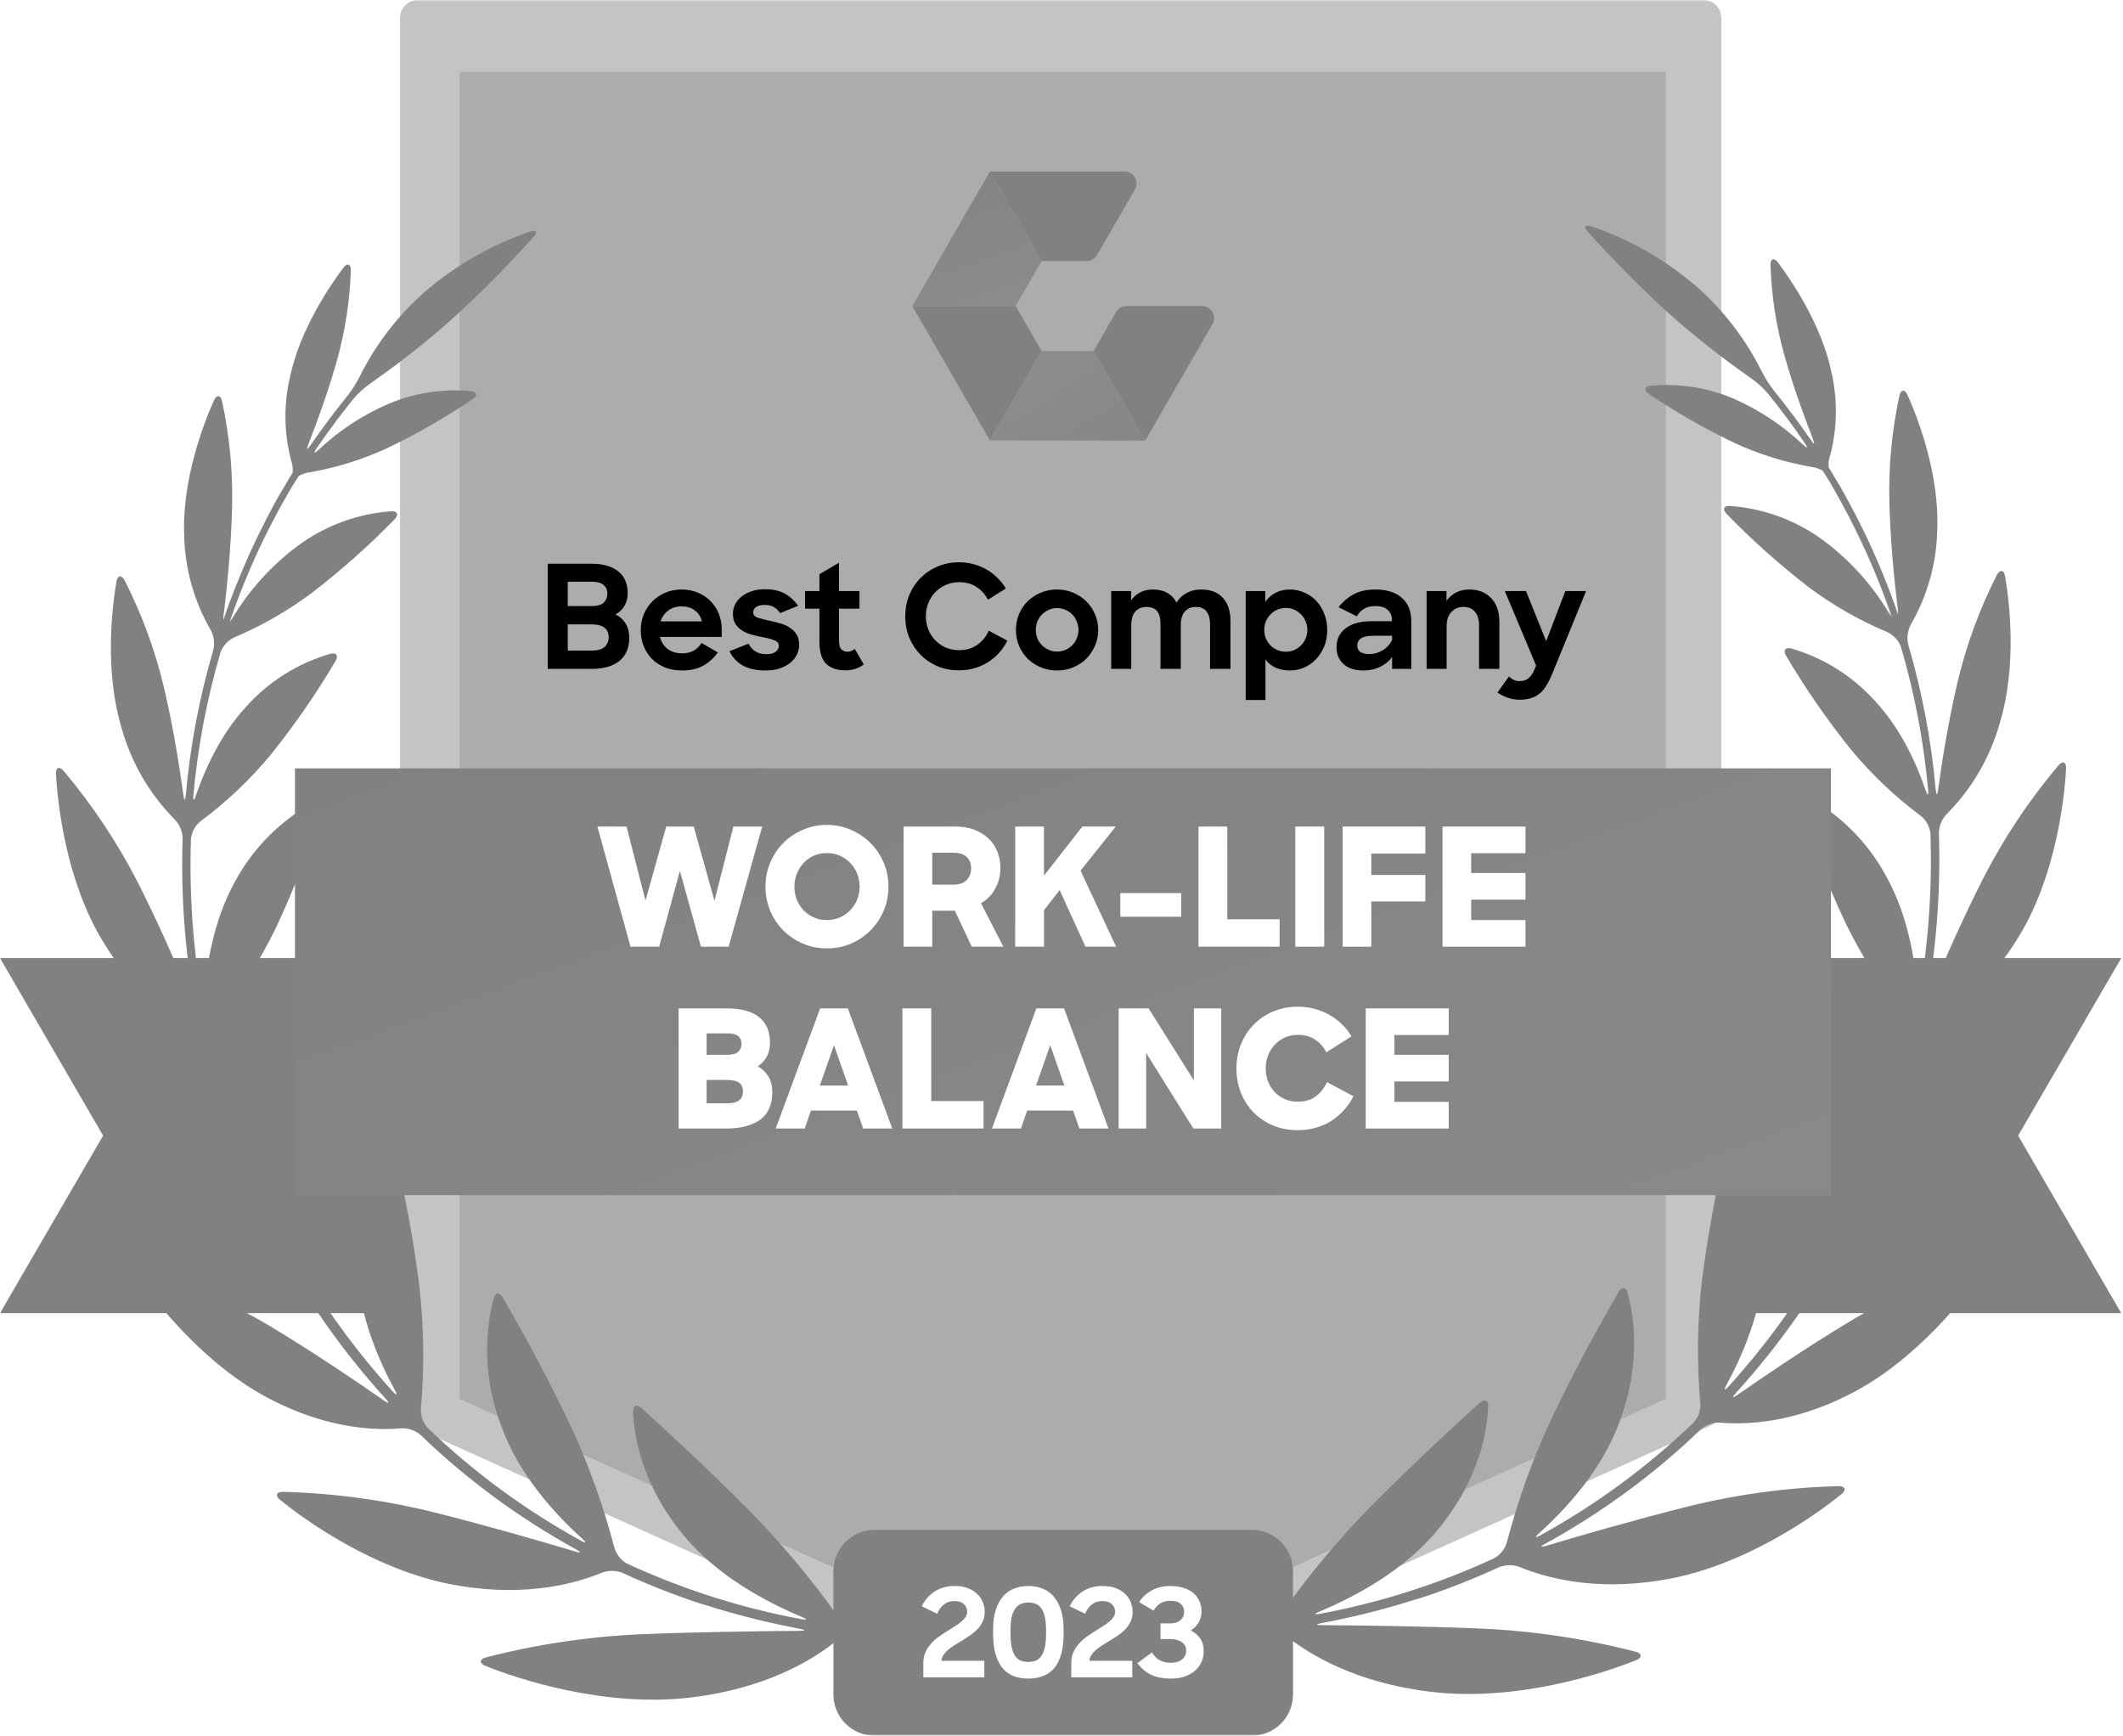 <svg width="619" height="506" viewBox="0 0 619 506" fill="none" xmlns="http://www.w3.org/2000/svg">
<g clip-path="url(#clip0_3634_37)">
<mask id="mask0_3634_37" style="mask-type:luminance" maskUnits="userSpaceOnUse" x="0" y="0" width="619" height="506">
<path d="M0 0H619V506H0V0Z" fill="white"/>
</mask>
<g mask="url(#mask0_3634_37)">
<path d="M496.622 410.946L309.236 495.487L121.865 410.946V5.194H496.622V410.946Z" fill="#C4C4C4"/>
<path fill-rule="evenodd" clip-rule="evenodd" d="M307.105 500.215C307.777 500.513 308.501 500.671 309.236 500.681C309.976 500.673 310.706 500.514 311.382 500.215L498.753 415.612C499.663 415.213 500.44 414.562 500.992 413.735C501.543 412.908 501.845 411.94 501.863 410.946V5.194C501.863 3.817 501.315 2.496 500.341 1.522C499.367 0.548 498.046 0 496.669 2.16945e-05H121.865C120.483 -0.004 119.157 0.541 118.177 1.515C117.197 2.489 116.644 3.812 116.64 5.194V411.008C116.658 412.002 116.96 412.97 117.511 413.797C118.063 414.624 118.84 415.275 119.75 415.674L307.105 500.215ZM309.236 489.795L127.044 407.602V10.389H491.443V407.602L309.236 489.795Z" fill="#C4C4C4"/>
<g filter="url(#filter0_d_3634_37)">
<path d="M134 403.794V17H485.708V403.794L309.846 483.125L134 403.794Z" fill="#ACACAC"/>
</g>
<path d="M244.291 471.225C236.651 460.451 228.175 450.296 218.941 440.852C205.255 427.058 192.238 415.192 186.997 410.464C185.644 409.251 184.524 409.733 184.587 411.537C184.82 417.758 186.655 432.19 199.097 447.307C208.63 459.126 223.171 466.949 233.793 471.381C235.457 472.081 235.348 472.345 233.607 472.019C216.096 468.764 199.059 463.335 182.892 455.86C181.092 454.882 179.75 453.233 179.159 451.272C175.964 439.045 171.685 427.126 166.375 415.658C158.459 398.924 150.03 384.165 146.546 378.178C145.629 376.623 144.4 376.732 143.934 378.489C140.723 391.06 141.589 404.327 146.407 416.374C151.476 430.122 161.834 441.428 169.735 448.535C171.088 449.733 170.916 449.997 169.33 449.126C153.082 440.186 138.081 429.148 124.711 416.296C124.03 415.547 123.504 414.671 123.162 413.719C122.821 412.766 122.671 411.755 122.721 410.744C123.758 398.929 123.617 387.041 122.301 375.254C120.645 361.961 118.236 348.772 115.085 335.752C114.665 333.995 113.53 333.761 112.503 335.301C106.249 345.835 103.352 358.024 104.198 370.246C104.836 383.777 110.419 396.591 115.085 405.192C115.971 406.747 115.707 406.98 114.494 405.643C102.039 391.911 91.349 376.677 82.674 360.293C82.257 359.368 82.028 358.368 82.001 357.354C81.975 356.339 82.151 355.329 82.519 354.383C87.194 343.6 90.728 332.357 93.063 320.838C95.493 307.776 97.135 294.579 97.978 281.32C98.086 279.516 96.998 278.925 95.629 280.091C86.525 288.149 80.11 298.804 77.247 310.62C73.779 323.761 75.132 337.696 76.967 347.26C77.309 349.033 76.967 349.142 76.267 347.494C69.926 333.501 64.987 318.915 61.524 303.948C61.359 302.95 61.397 301.929 61.635 300.946C61.872 299.963 62.305 299.037 62.908 298.225C69.769 289.629 75.663 280.304 80.482 270.418C85.814 259.002 90.411 247.257 94.245 235.255C94.789 233.529 93.872 232.689 92.255 233.498C82.123 238.813 73.826 247.055 68.445 257.152C62.208 268.427 60.124 281.615 59.533 290.822C59.409 292.626 59.098 292.657 58.786 290.822C56.187 275.544 55.145 260.043 55.676 244.555C55.779 243.551 56.083 242.578 56.569 241.694C57.055 240.81 57.714 240.032 58.506 239.407C66.057 233.787 72.912 227.287 78.926 220.045C85.872 211.393 92.192 202.256 97.838 192.705C98.755 191.15 98.055 190.139 96.282 190.605C86.771 193.368 78.232 198.758 71.648 206.157C64.23 214.213 59.673 224.431 57.123 231.911C56.532 233.638 56.221 233.575 56.392 231.771C57.677 217.67 60.328 203.727 64.308 190.139C65.025 188.227 66.467 186.673 68.32 185.815C76.461 182.371 84.15 177.942 91.213 172.627C99.66 166.111 107.637 159.007 115.085 151.368C116.344 150.061 115.893 148.941 114.074 149.05C104.702 149.721 95.685 152.913 87.978 158.288C80.21 163.835 73.605 170.852 68.538 178.941C68.078 179.751 67.558 180.526 66.983 181.258C66.983 181.087 67.091 180.932 67.138 180.776C67.449 179.874 67.76 178.988 68.087 178.086C68.413 177.184 68.724 176.344 69.051 175.458L70.061 172.798L71.104 170.185C71.477 169.299 71.834 168.412 72.208 167.542C72.581 166.671 72.938 165.815 73.312 164.944L74.478 162.316C74.868 161.461 75.272 160.605 75.676 159.75L76.905 157.137L78.18 154.602C78.615 153.747 79.05 152.876 79.502 152.021C79.952 151.165 80.372 150.341 80.824 149.517L82.224 146.951C82.69 146.111 83.156 145.287 83.639 144.462C84.121 143.638 84.603 142.767 85.101 141.927L86.656 139.47L87.076 138.786C88.193 138.12 89.449 137.721 90.746 137.62C98.31 136.265 105.672 133.96 112.659 130.761C121.384 126.601 129.785 121.793 137.791 116.376C139.346 115.365 139.066 114.214 137.262 114.012C129.056 113.255 120.79 114.542 113.203 117.76C105.698 121.011 98.815 125.542 92.861 131.15C91.539 132.379 91.306 132.192 92.317 130.699C95.675 125.775 99.234 120.992 102.985 116.36C104.383 114.717 105.97 113.245 107.713 111.974C115.827 106.327 123.615 100.226 131.041 93.701C139.652 85.913 147.849 77.68 155.598 69.035C156.811 67.682 156.36 66.951 154.649 67.48C143.221 71.364 132.657 77.434 123.545 85.35C115.826 92.219 109.491 100.501 104.883 109.75C103.903 111.691 102.742 113.534 101.415 115.256C97.607 119.966 93.975 124.816 90.528 129.797C89.518 131.352 89.268 131.165 89.922 129.486C92.363 123.265 95.598 114.463 98.18 105.302C100.627 96.654 102.006 87.738 102.285 78.755C102.285 76.935 101.228 76.578 100.139 78.025C96.142 83.327 87.464 96.173 84.587 109.735C82.704 117.694 82.773 125.991 84.79 133.918C85.248 135.144 85.439 136.453 85.35 137.759L84.914 138.49C84.416 139.299 83.934 140.046 83.452 140.917C82.97 141.787 82.442 142.643 81.897 143.529C81.353 144.416 80.948 145.162 80.497 145.971L79.067 148.615L77.76 151.134C77.293 152.021 76.858 152.907 76.407 153.809C75.956 154.711 75.567 155.473 75.163 156.297C74.759 157.122 74.307 158.102 73.888 158.988C73.468 159.874 73.094 160.683 72.706 161.523C72.316 162.363 71.959 163.296 71.539 164.229C71.159 165.074 70.791 165.924 70.435 166.78C70.077 167.635 69.689 168.599 69.315 169.517C68.942 170.434 68.615 171.227 68.289 172.083C67.962 172.938 67.573 173.918 67.231 174.835C66.889 175.753 66.594 176.562 66.283 177.417L65.318 180.201C65.318 180.372 65.21 180.559 65.148 180.73C65.101 179.812 65.174 178.892 65.365 177.993C66.267 170.45 67.371 159.33 67.667 147.993C67.932 137.545 66.945 127.102 64.727 116.889C64.323 115.131 63.172 115.022 62.41 116.671C59.424 123.281 52.97 139.999 53.717 156.204C53.927 165.804 56.553 175.196 61.353 183.513C62.35 185.307 62.654 187.405 62.208 189.408C58.148 203.232 55.455 217.421 54.168 231.771C54.012 233.575 53.717 233.575 53.468 231.771C52.379 223.778 50.559 212.145 47.822 200.496C45.241 189.614 41.372 179.078 36.298 169.112C35.458 167.557 34.292 167.697 33.966 169.486C32.675 176.873 30.404 195.784 35.521 212.456C38.327 222.439 43.638 231.539 50.948 238.894C52.365 240.372 53.185 242.322 53.25 244.368C52.719 260.156 53.808 275.956 56.5 291.522C56.811 293.311 56.5 293.388 55.832 291.724C52.286 283.093 46.718 270.185 40.28 257.432C34.288 245.724 26.983 234.736 18.507 224.68C17.325 223.311 16.221 223.762 16.314 225.566C16.75 233.933 19.176 256.67 29.984 274.415C38.88 289.252 49.424 296.53 55.381 299.749C57.138 300.794 58.442 302.458 59.035 304.415C62.555 319.704 67.604 334.599 74.105 348.878C74.852 350.526 74.603 350.682 73.499 349.236C67.542 341.46 58.491 329.858 48.616 318.676C39.334 308.205 28.9 298.814 17.512 290.682C15.956 289.656 15.054 290.356 15.583 292.098C18.056 300.496 26.438 323.481 42.426 339.033C55.598 351.988 68.444 356.483 75.365 358.069C77.31 358.615 78.977 359.876 80.031 361.599C88.867 378.29 99.76 393.808 112.456 407.789C113.67 409.126 113.483 409.344 111.99 408.318C103.841 402.641 91.772 394.476 79.237 386.903C67.305 379.771 54.594 374.03 41.353 369.795C39.626 369.267 38.911 370.246 39.937 371.739C44.837 378.94 59.735 398.395 79.657 408.333C96.205 416.7 109.89 417.027 116.982 416.405C119.026 416.301 121.034 416.979 122.596 418.302C136.193 431.393 151.463 442.626 168.008 451.708C169.563 452.579 169.563 452.843 167.759 452.314C157.371 449.204 141.928 444.74 126.422 440.852C112.01 437.284 97.252 435.292 82.41 434.912C80.59 434.912 80.17 436.031 81.586 437.182C88.631 442.952 109.999 458.488 134.012 462.314C154.043 465.642 168.381 461.428 175.442 458.504C177.367 457.781 179.489 457.781 181.414 458.504C188.319 461.695 195.39 464.514 202.596 466.949C204.307 467.524 205.706 467.96 205.706 467.928C205.706 467.897 207.122 468.348 208.817 468.877C216.83 471.309 224.97 473.298 233.202 474.834C234.975 475.176 234.96 475.424 233.202 475.44C221.46 475.533 203.996 475.736 187.122 476.42C171.737 477.089 156.465 479.367 141.554 483.216C139.812 483.714 139.735 484.896 141.414 485.596C150.046 489.126 176.095 498.037 201.849 494.818C223.373 492.19 236.764 483.931 243.031 479.001C244.71 477.794 246.751 477.196 248.816 477.306C250.029 477.462 251.243 477.586 252.456 477.711C254.26 477.897 255.722 477.353 255.722 476.544C255.722 475.736 254.26 474.896 252.471 474.694L249.361 474.32C247.349 473.945 245.544 472.844 244.291 471.225ZM374.181 469.67C381.828 458.897 390.309 448.742 399.546 439.297C413.232 425.503 426.249 413.636 431.506 408.909C432.843 407.696 433.963 408.178 433.901 409.982C433.668 416.203 431.848 430.635 419.375 445.751C409.857 457.571 395.316 465.394 384.71 469.826C383.03 470.526 383.155 470.79 384.881 470.463C402.392 467.208 419.429 461.78 435.596 454.305C437.396 453.327 438.737 451.678 439.328 449.717C442.524 437.49 446.802 425.571 452.112 414.103C460.028 397.369 468.457 382.61 471.941 376.623C472.859 375.067 474.087 375.176 474.554 376.934C476.218 382.952 478.799 397.151 472.081 414.818C467.011 428.566 456.653 439.873 448.753 446.98C447.4 448.177 447.571 448.442 449.157 447.571C465.402 438.627 480.404 427.589 493.776 414.741C494.457 413.992 494.984 413.116 495.325 412.164C495.667 411.211 495.817 410.2 495.767 409.189C494.73 397.374 494.87 385.486 496.187 373.699C497.859 360.438 500.273 347.281 503.418 334.29C503.838 332.533 505.051 332.299 506 333.839C512.256 344.372 515.148 356.563 514.289 368.784C513.651 382.315 508.068 395.13 503.403 403.73C502.532 405.285 502.781 405.518 503.994 404.181C516.449 390.45 527.138 375.215 535.813 358.831C536.23 357.906 536.459 356.906 536.486 355.892C536.513 354.877 536.337 353.867 535.969 352.921C531.301 342.135 527.767 330.893 525.424 319.376C522.978 306.315 521.322 293.118 520.463 279.858C520.354 278.054 521.443 277.463 522.827 278.63C531.914 286.664 538.328 297.283 541.21 309.065C544.693 322.206 543.34 336.141 541.505 345.705C541.163 347.478 541.505 347.587 542.205 345.939C548.551 331.947 553.495 317.36 556.964 302.393C557.122 301.394 557.08 300.373 556.839 299.391C556.599 298.408 556.165 297.483 555.564 296.67C548.703 288.074 542.809 278.749 537.99 268.863C532.665 257.444 528.068 245.7 524.227 233.7C523.682 231.974 524.6 231.134 526.217 231.942C536.349 237.257 544.646 245.5 550.028 255.597C556.342 266.919 558.426 280.107 559.017 289.267C559.126 291.071 559.437 291.102 559.748 289.267C562.346 273.989 563.388 258.488 562.858 243C562.755 241.996 562.451 241.023 561.965 240.139C561.479 239.255 560.82 238.477 560.028 237.852C552.493 232.228 545.654 225.729 539.654 218.49C532.714 209.833 526.395 200.697 520.743 191.15C519.826 189.594 520.525 188.583 522.298 189.05C531.803 191.818 540.335 197.208 546.917 204.602C554.351 212.658 558.892 222.876 561.443 230.356C562.034 232.082 562.345 232.02 562.174 230.216C560.889 216.115 558.238 202.172 554.258 188.583C553.54 186.671 552.099 185.118 550.245 184.26C542.056 180.826 534.32 176.396 527.213 171.072C518.791 164.554 510.84 157.45 503.418 149.812C502.143 148.506 502.594 147.386 504.414 147.495C513.786 148.165 522.803 151.357 530.51 156.733C538.278 162.28 544.882 169.297 549.95 177.386C550.417 178.192 550.937 178.966 551.505 179.703C551.505 179.532 551.396 179.377 551.349 179.221C551.038 178.319 550.727 177.433 550.401 176.531C550.074 175.629 549.763 174.789 549.437 173.902C549.11 173.016 548.768 172.129 548.426 171.243L547.384 168.63C547.026 167.744 546.653 166.857 546.295 165.986L545.175 163.389L544.009 160.761C543.62 159.906 543.216 159.05 542.811 158.195C542.407 157.339 542.003 156.453 541.567 155.582C541.132 154.711 540.743 153.903 540.308 153.047L539.001 150.466C538.566 149.626 538.115 148.786 537.664 147.962L536.264 145.396L534.864 142.907L533.434 140.372L531.878 137.915L531.458 137.231C530.339 136.568 529.084 136.169 527.788 136.064C520.224 134.709 512.862 132.405 505.875 129.206C497.151 125.043 488.751 120.234 480.743 114.82C479.188 113.809 479.468 112.659 481.272 112.456C489.514 111.681 497.82 112.969 505.44 116.204C512.901 119.468 519.741 123.999 525.658 129.595C526.98 130.823 527.213 130.637 526.202 129.144C522.844 124.22 519.285 119.436 515.533 114.805C514.126 113.159 512.529 111.687 510.774 110.419C502.66 104.772 494.872 98.671 487.446 92.146C478.84 84.354 470.643 76.121 462.89 67.48C461.677 66.127 462.128 65.396 463.854 65.925C475.281 69.811 485.845 75.88 494.958 83.795C502.675 90.666 509.009 98.948 513.62 108.195C514.6 110.136 515.761 111.979 517.088 113.701C520.903 118.406 524.535 123.257 527.975 128.242C528.986 129.797 529.235 129.61 528.581 127.931C526.14 121.71 522.905 112.907 520.323 103.747C517.876 95.099 516.497 86.183 516.218 77.2C516.218 75.38 517.275 75.023 518.364 76.47C522.361 81.772 531.054 94.618 533.916 108.18C535.795 116.139 535.731 124.434 533.729 132.363C533.261 133.586 533.064 134.897 533.154 136.204L533.589 136.935L535.051 139.361C535.564 140.217 536.062 141.088 536.606 141.974L537.99 144.416C538.472 145.302 538.955 146.173 539.421 147.06C539.888 147.946 540.308 148.708 540.743 149.532C541.178 150.357 541.645 151.305 542.096 152.207C542.547 153.109 542.936 153.871 543.34 154.696L544.631 157.386L545.797 159.921C546.202 160.823 546.606 161.725 546.995 162.627C547.384 163.529 547.741 164.322 548.099 165.178L549.219 167.915C549.571 168.765 549.914 169.62 550.245 170.481C550.603 171.398 550.961 172.316 551.303 173.234C551.645 174.151 551.94 174.96 552.252 175.815L553.231 178.599L553.418 179.128C553.439 178.21 553.361 177.292 553.185 176.391C552.283 168.848 551.178 157.728 550.883 146.391C550.618 135.943 551.604 125.5 553.822 115.287C554.227 113.53 555.377 113.421 556.14 115.069C559.125 121.679 565.58 138.397 564.833 154.602C564.63 164.206 562.009 173.604 557.213 181.927C556.216 183.721 555.911 185.818 556.357 187.821C560.41 201.647 563.103 215.836 564.398 230.185C564.553 231.989 564.849 231.989 565.097 230.185C566.186 222.191 568.021 210.558 570.743 198.91C573.324 188.028 577.193 177.492 582.267 167.526C583.122 165.971 584.289 166.111 584.6 167.899C585.89 175.286 588.161 194.198 583.044 210.869C580.238 220.852 574.928 229.953 567.617 237.308C566.2 238.786 565.38 240.736 565.315 242.782C565.846 258.57 564.757 274.37 562.065 289.936C561.754 291.724 562.065 291.802 562.734 290.138C566.279 281.507 571.847 268.598 578.363 255.846C584.38 244.134 591.711 233.146 600.214 223.093C601.396 221.725 602.5 222.176 602.407 223.98C601.971 232.347 599.545 255.084 588.736 272.829C579.841 287.665 569.312 294.944 563.34 298.163C561.583 299.208 560.279 300.872 559.685 302.828C556.165 318.117 551.117 333.013 544.615 347.292C543.869 348.94 544.118 349.096 545.222 347.649C551.178 339.873 560.23 328.272 570.105 317.09C579.388 306.619 589.822 297.228 601.209 289.096C602.764 288.07 603.666 288.769 603.138 290.511C600.587 298.847 592.158 321.88 576.217 337.369C563.045 350.324 550.199 354.819 543.278 356.405C541.305 356.934 539.608 358.196 538.535 359.935C529.704 376.629 518.81 392.148 506.109 406.125C504.896 407.462 505.082 407.68 506.575 406.654C514.725 400.977 526.793 392.812 539.328 385.238C551.261 378.106 563.972 372.366 577.212 368.131C578.954 367.603 579.654 368.582 578.643 370.075C573.729 377.276 558.846 396.731 538.908 406.669C522.361 415.036 508.675 415.363 501.583 414.741C499.539 414.643 497.534 415.321 495.969 416.638C482.37 429.726 467.1 440.958 450.557 450.044C449.002 450.915 449.08 451.179 450.806 450.65C461.195 447.54 476.638 443.076 492.143 439.188C506.561 435.619 521.323 433.627 536.171 433.248C537.975 433.248 538.395 434.367 536.995 435.518C529.934 441.288 508.566 456.824 484.554 460.65C464.523 463.978 450.199 459.764 443.123 456.84C441.204 456.116 439.086 456.116 437.167 456.84C430.257 460.031 423.181 462.85 415.969 465.285C414.259 465.86 412.859 466.296 412.859 466.264C412.859 466.233 411.444 466.684 409.749 467.213C401.741 469.643 393.605 471.632 385.379 473.17C383.59 473.512 383.606 473.76 385.379 473.776C397.12 473.869 414.585 474.072 431.459 474.756C446.844 475.424 462.116 477.702 477.026 481.552C478.768 482.05 478.846 483.232 477.166 483.931C468.535 487.462 442.485 496.373 416.747 493.154C395.207 490.526 381.817 482.267 375.55 477.337C373.87 476.13 371.829 475.532 369.764 475.642C368.551 475.798 367.338 475.922 366.125 476.047C364.321 476.233 362.859 475.689 362.859 474.88C362.859 474.072 364.321 473.232 366.125 473.03L369.236 472.656C371.19 472.288 372.945 471.228 374.181 469.67Z" fill="#818181"/>
<path d="M288.644 50L303.703 76.097H316.835C317.451 76.097 318.056 75.935 318.589 75.627C319.122 75.319 319.565 74.876 319.873 74.343L330.888 55.263C332.238 52.923 330.55 50 327.849 50H288.644Z" fill="url(#paint0_linear_3634_37)"/>
<path d="M288.644 50L303.703 76.097L296.132 89.212H266L288.644 50Z" fill="url(#paint1_linear_3634_37)"/>
<path d="M266 89.212H296.132L303.703 102.335L288.644 128.432L266 89.212Z" fill="url(#paint2_linear_3634_37)"/>
<path d="M303.703 102.335H318.86L333.926 128.432H288.644L303.703 102.335Z" fill="url(#paint3_linear_3634_37)"/>
<path d="M318.859 102.335L325.418 90.968C325.726 90.434 326.169 89.991 326.702 89.683C327.236 89.374 327.841 89.212 328.457 89.212H350.486C353.187 89.212 354.875 92.136 353.525 94.475L333.925 128.432L318.859 102.335Z" fill="url(#paint4_linear_3634_37)"/>
<path d="M79.05 279.314H0L30.062 331.071L0 382.828H112.083V279.314H79.05Z" fill="url(#paint5_linear_3634_37)"/>
<path d="M618.488 279.314H506.404V382.828H618.488L588.425 331.071L618.488 279.314Z" fill="url(#paint6_linear_3634_37)"/>
<path d="M533.851 348.416V224H86V348.416H533.851Z" fill="url(#paint7_linear_3634_37)"/>
<path d="M174.187 240.96H182.683L188.203 262.56L194.251 240.96H202.267L208.315 262.608L213.835 240.96H222.235L212.443 276H204.379L198.235 253.92L192.187 276H183.835L174.187 240.96ZM241.087 276.48C238.591 276.48 236.255 276.016 234.079 275.088C231.903 274.128 229.999 272.848 228.367 271.248C226.767 269.616 225.503 267.712 224.575 265.536C223.647 263.328 223.183 260.976 223.183 258.48C223.183 255.984 223.647 253.648 224.575 251.472C225.503 249.296 226.767 247.392 228.367 245.76C230.006 244.124 231.945 242.82 234.079 241.92C236.255 240.96 238.591 240.48 241.087 240.48C243.583 240.48 245.919 240.96 248.095 241.92C250.229 242.82 252.169 244.124 253.807 245.76C255.443 247.399 256.747 249.338 257.647 251.472C258.575 253.648 259.039 255.984 259.039 258.48C259.039 260.976 258.575 263.328 257.647 265.536C256.747 267.67 255.443 269.609 253.807 271.248C252.207 272.848 250.319 274.128 248.143 275.088C245.967 276.016 243.615 276.48 241.087 276.48ZM241.087 268.224C242.463 268.224 243.727 267.968 244.879 267.456C246.024 266.971 247.054 266.252 247.903 265.344C248.762 264.456 249.446 263.414 249.919 262.272C250.399 261.088 250.639 259.824 250.639 258.48C250.639 257.136 250.399 255.872 249.919 254.688C249.454 253.528 248.77 252.468 247.903 251.568C247.03 250.666 245.986 249.948 244.831 249.456C243.679 248.944 242.431 248.688 241.087 248.688C239.784 248.68 238.493 248.941 237.295 249.456C236.169 249.949 235.156 250.668 234.319 251.568C233.478 252.479 232.811 253.536 232.351 254.688C231.867 255.893 231.622 257.181 231.631 258.48C231.631 259.824 231.855 261.088 232.303 262.272C232.771 263.405 233.437 264.445 234.271 265.344C235.132 266.238 236.159 266.955 237.295 267.456C238.447 267.968 239.711 268.224 241.087 268.224ZM263.467 240.96H278.539C280.651 240.96 282.523 241.28 284.155 241.92C285.787 242.56 287.163 243.424 288.283 244.512C289.398 245.593 290.266 246.903 290.827 248.352C291.403 249.792 291.691 251.344 291.691 253.008C291.691 255.248 291.179 257.28 290.155 259.104C289.194 260.865 287.765 262.326 286.027 263.328L292.555 276H283.339L278.395 265.488H271.819V276H263.467V240.96ZM271.819 248.592V257.904H277.915C279.707 257.904 281.019 257.456 281.851 256.56C282.715 255.632 283.147 254.512 283.147 253.2C283.147 251.76 282.715 250.64 281.851 249.84C280.987 249.008 279.675 248.592 277.915 248.592H271.819ZM308.958 259.488L304.398 265.344V276H295.998V240.96H304.398V255.264L315.582 240.96H325.326L315.054 253.824L325.422 276H316.494L308.958 259.488ZM326.652 260.352H344.412V267.264H326.652V260.352ZM349.436 240.96H357.836V267.984H373.1V276H349.436V240.96ZM377.658 240.96H386.106V276H377.658V240.96ZM391.483 240.96H415.579V248.832H399.835V255.072H415.579V262.8H399.835V276H391.483V240.96ZM420.592 240.96H444.784V248.736H428.944V254.496H444.784V262.272H428.944V268.224H444.784V276H420.592V240.96ZM197.865 293.96H211.737C215.993 293.96 219.177 294.808 221.289 296.504C223.433 298.2 224.505 300.696 224.505 303.992C224.505 305.592 224.185 306.952 223.545 308.072C222.937 309.192 222.073 310.12 220.953 310.856C222.297 311.624 223.337 312.632 224.073 313.88C224.809 315.096 225.177 316.6 225.177 318.392C225.177 322.04 223.977 324.728 221.577 326.456C219.209 328.152 215.929 329 211.737 329H197.865V293.96ZM206.025 314.84V321.656H211.929C213.561 321.656 214.745 321.368 215.481 320.792C216.249 320.184 216.633 319.32 216.633 318.2C216.633 317.08 216.281 316.248 215.577 315.704C214.873 315.128 213.609 314.84 211.785 314.84H206.025ZM206.025 301.256V307.496H212.121C213.625 307.496 214.681 307.192 215.289 306.584C215.897 305.976 216.201 305.208 216.201 304.28C216.201 303.32 215.881 302.584 215.241 302.072C214.601 301.528 213.545 301.256 212.073 301.256H206.025ZM239.133 293.96H247.197L260.157 329H251.661L249.837 323.768H236.445L234.621 329H226.173L239.133 293.96ZM239.037 316.472H247.293L243.165 304.712L239.037 316.472ZM263.115 293.96H271.515V320.984H286.779V329H263.115V293.96ZM302.18 293.96H310.244L323.204 329H314.708L312.884 323.768H299.492L297.668 329H289.22L302.18 293.96ZM302.084 316.472H310.34L306.212 304.712L302.084 316.472ZM326.162 293.96H334.898L348.098 314.984V293.96H356.066V329H347.954L334.178 306.968V329H326.162V293.96ZM378.456 329.48C375.768 329.48 373.32 329.016 371.112 328.088C368.904 327.128 367.016 325.848 365.448 324.248C363.88 322.616 362.664 320.712 361.8 318.536C360.936 316.328 360.504 313.976 360.504 311.48C360.504 308.92 360.952 306.552 361.848 304.376C362.744 302.168 363.992 300.264 365.592 298.664C367.192 297.032 369.08 295.768 371.256 294.872C373.464 293.944 375.864 293.48 378.456 293.48C380.152 293.48 381.768 293.688 383.304 294.104C384.814 294.509 386.266 295.106 387.624 295.88C388.964 296.613 390.193 297.535 391.272 298.616C392.349 299.658 393.285 300.836 394.056 302.12L386.712 306.776C385.912 305.208 384.824 303.976 383.448 303.08C382.072 302.152 380.424 301.688 378.504 301.688C377.096 301.688 375.816 301.944 374.664 302.456C373.538 302.949 372.525 303.668 371.688 304.568C370.856 305.432 370.2 306.472 369.72 307.688C369.267 308.9 369.039 310.186 369.048 311.48C369.048 312.824 369.272 314.088 369.72 315.272C370.159 316.409 370.81 317.452 371.64 318.344C372.477 319.211 373.47 319.912 374.568 320.408C375.72 320.92 377 321.176 378.408 321.176C380.52 321.176 382.28 320.648 383.688 319.592C385.092 318.51 386.198 317.09 386.904 315.464L394.632 319.592C393.896 321.032 392.976 322.372 391.896 323.576C390.809 324.791 389.567 325.856 388.2 326.744C386.856 327.608 385.352 328.28 383.688 328.76C382.056 329.24 380.312 329.48 378.456 329.48ZM398.209 293.96H422.401V301.736H406.561V307.496H422.401V315.272H406.561V321.224H422.401V329H398.209V293.96Z" fill="white"/>
<path d="M159.7 164.34H172.384C175.8 164.34 178.418 165.082 180.238 166.566C182.086 168.022 183.01 170.136 183.01 172.908C183.01 174.336 182.702 175.568 182.086 176.604C181.498 177.64 180.63 178.48 179.482 179.124C180.77 179.768 181.75 180.664 182.422 181.812C183.122 182.96 183.472 184.332 183.472 185.928C183.472 187.44 183.22 188.77 182.716 189.918C182.227 191.019 181.477 191.985 180.532 192.732C179.58 193.488 178.418 194.062 177.046 194.454C175.702 194.818 174.176 195 172.468 195H159.7V164.34ZM165.538 182.022V189.666H172.552C174.176 189.666 175.394 189.33 176.206 188.658C177.046 187.958 177.466 187.006 177.466 185.802C177.466 184.598 177.074 183.674 176.29 183.03C175.506 182.358 174.176 182.022 172.3 182.022H165.538ZM165.538 169.59V176.688H172.594C174.19 176.688 175.338 176.352 176.038 175.68C176.738 174.98 177.088 174.098 177.088 173.034C177.088 171.97 176.71 171.13 175.954 170.514C175.226 169.898 174.078 169.59 172.51 169.59H165.538ZM198.837 195.462C197.017 195.462 195.365 195.168 193.881 194.58C192.397 193.964 191.123 193.124 190.059 192.06C189.018 190.988 188.203 189.716 187.665 188.322C187.105 186.894 186.825 185.354 186.825 183.702C186.825 182.05 187.119 180.51 187.707 179.082C188.323 177.626 189.163 176.366 190.227 175.302C191.291 174.238 192.551 173.398 194.007 172.782C195.463 172.166 197.031 171.858 198.711 171.858C200.419 171.858 201.987 172.152 203.415 172.74C204.843 173.328 206.075 174.14 207.111 175.176C208.147 176.184 208.959 177.402 209.547 178.83C210.135 180.258 210.429 181.812 210.429 183.492V185.676H192.411C192.803 187.16 193.559 188.336 194.679 189.204C195.827 190.044 197.241 190.464 198.921 190.464C200.265 190.464 201.399 190.198 202.323 189.666C203.236 189.117 204 188.353 204.549 187.44L209.295 190.212C208.186 191.773 206.753 193.076 205.095 194.034C203.443 194.986 201.357 195.462 198.837 195.462ZM198.711 176.772C197.227 176.772 195.953 177.164 194.889 177.948C193.825 178.732 193.055 179.796 192.579 181.14H204.675C204.283 179.712 203.569 178.634 202.533 177.906C201.497 177.15 200.223 176.772 198.711 176.772ZM223.271 195.462C220.555 195.462 218.329 194.986 216.593 194.034C214.885 193.054 213.583 191.654 212.687 189.834L218.273 187.65C219.281 189.694 221.017 190.716 223.481 190.716C224.657 190.716 225.553 190.478 226.169 190.002C226.785 189.498 227.093 188.91 227.093 188.238C227.093 187.818 226.953 187.482 226.673 187.23C226.393 186.95 226.001 186.726 225.497 186.558C224.953 186.341 224.391 186.173 223.817 186.054C223.133 185.906 222.447 185.766 221.759 185.634C220.784 185.432 219.818 185.194 218.861 184.92C217.909 184.64 217.041 184.248 216.257 183.744C215.513 183.253 214.883 182.608 214.409 181.854C213.933 181.07 213.695 180.076 213.695 178.872C213.695 177.92 213.919 177.01 214.367 176.142C214.827 175.259 215.472 174.486 216.257 173.874C217.069 173.23 218.035 172.726 219.155 172.362C220.303 171.97 221.577 171.774 222.977 171.774C225.385 171.774 227.345 172.208 228.857 173.076C230.369 173.916 231.657 175.092 232.721 176.604L227.429 178.746C226.982 178.018 226.361 177.412 225.623 176.982C224.923 176.562 224.041 176.352 222.977 176.352C221.829 176.352 220.975 176.562 220.415 176.982C219.883 177.374 219.617 177.892 219.617 178.536C219.617 179.264 220.065 179.782 220.961 180.09C221.857 180.37 223.131 180.692 224.783 181.056C225.735 181.252 226.687 181.49 227.639 181.77C228.619 182.05 229.501 182.456 230.285 182.988C231.088 183.483 231.764 184.159 232.259 184.962C232.763 185.774 233.015 186.782 233.015 187.986C233.015 188.882 232.819 189.778 232.427 190.674C232.035 191.542 231.433 192.34 230.621 193.068C229.809 193.768 228.787 194.342 227.555 194.79C226.351 195.238 224.923 195.462 223.271 195.462ZM234.719 172.32H238.919V167.406L244.631 164.046V172.32H250.595V177.444H244.631V186.768C244.631 187.972 244.855 188.812 245.303 189.288C245.779 189.764 246.381 190.002 247.109 190.002C247.865 190.002 248.565 189.722 249.209 189.162L251.855 193.698C251.108 194.268 250.27 194.708 249.377 195C248.481 195.28 247.501 195.42 246.437 195.42C244.057 195.42 242.209 194.79 240.893 193.53C239.577 192.242 238.919 190.058 238.919 186.978V177.444H234.719V172.32ZM279.652 195.42C277.328 195.42 275.2 195.014 273.268 194.202C271.364 193.362 269.712 192.228 268.312 190.8C266.94 189.372 265.862 187.706 265.078 185.802C264.322 183.898 263.944 181.854 263.944 179.67C263.944 177.43 264.336 175.358 265.12 173.454C265.932 171.522 267.038 169.856 268.438 168.456C269.866 167.028 271.565 165.9 273.436 165.138C275.34 164.326 277.412 163.92 279.652 163.92C281.108 163.92 282.508 164.102 283.852 164.466C285.224 164.83 286.484 165.348 287.632 166.02C288.8 166.686 289.873 167.505 290.824 168.456C291.776 169.38 292.588 170.416 293.26 171.564L288.052 174.84C287.24 173.244 286.12 171.998 284.692 171.102C283.292 170.178 281.626 169.716 279.694 169.716C278.294 169.716 276.992 169.982 275.788 170.514C274.636 171.002 273.593 171.716 272.722 172.614C271.854 173.51 271.168 174.574 270.664 175.806C270.183 177.037 269.941 178.348 269.95 179.67C269.943 180.978 270.185 182.275 270.664 183.492C271.12 184.665 271.806 185.736 272.68 186.642C273.557 187.544 274.597 188.271 275.746 188.784C276.922 189.288 278.21 189.54 279.61 189.54C281.71 189.54 283.488 189.022 284.944 187.986C286.413 186.94 287.574 185.519 288.304 183.87L293.722 186.768C293.085 188.046 292.28 189.232 291.328 190.296C290.384 191.353 289.295 192.272 288.094 193.026C286.883 193.798 285.568 194.392 284.188 194.79C282.76 195.21 281.248 195.42 279.652 195.42ZM308.184 195.462C306.476 195.462 304.894 195.154 303.438 194.538C302.017 193.945 300.721 193.09 299.616 192.018C298.55 190.924 297.696 189.642 297.096 188.238C296.508 186.81 296.214 185.284 296.214 183.66C296.214 182.036 296.508 180.51 297.096 179.082C297.712 177.626 298.552 176.366 299.616 175.302C300.721 174.23 302.017 173.375 303.438 172.782C304.894 172.166 306.476 171.858 308.184 171.858C309.864 171.858 311.432 172.166 312.888 172.782C314.372 173.398 315.646 174.238 316.71 175.302C317.809 176.377 318.681 177.662 319.272 179.082C319.888 180.51 320.196 182.036 320.196 183.66C320.196 185.284 319.888 186.81 319.272 188.238C318.672 189.642 317.817 190.924 316.752 192.018C315.688 193.082 314.414 193.922 312.93 194.538C311.474 195.154 309.892 195.462 308.184 195.462ZM308.226 189.96C309.064 189.966 309.895 189.794 310.662 189.456C311.397 189.134 312.067 188.678 312.636 188.112C313.196 187.552 313.63 186.894 313.938 186.138C314.277 185.341 314.448 184.484 314.442 183.618C314.442 182.75 314.274 181.924 313.938 181.14C313.649 180.385 313.205 179.698 312.636 179.124C312.067 178.558 311.397 178.102 310.662 177.78C309.895 177.442 309.064 177.27 308.226 177.276C307.387 177.27 306.557 177.442 305.79 177.78C305.054 178.102 304.385 178.558 303.816 179.124C303.243 179.704 302.787 180.388 302.472 181.14C302.163 181.929 302.006 182.77 302.01 183.618C302.01 184.514 302.164 185.354 302.472 186.138C302.794 186.873 303.25 187.543 303.816 188.112C304.385 188.678 305.054 189.134 305.79 189.456C306.557 189.794 307.387 189.966 308.226 189.96ZM323.998 172.32H329.794V175.008C330.494 174.028 331.376 173.258 332.44 172.698C333.504 172.138 334.722 171.858 336.094 171.858C337.802 171.858 339.23 172.194 340.378 172.866C341.526 173.51 342.408 174.448 343.024 175.68C343.734 174.521 344.733 173.566 345.922 172.908C347.154 172.208 348.554 171.858 350.122 171.858C353.006 171.858 355.162 172.684 356.59 174.336C358.046 175.96 358.774 178.2 358.774 181.056V195H352.81V181.896C352.81 180.356 352.474 179.152 351.802 178.284C351.158 177.388 350.094 176.94 348.61 176.94C347.294 176.94 346.244 177.388 345.46 178.284C344.676 179.152 344.284 180.482 344.284 182.274V195H338.362V181.728C338.362 180.216 338.04 179.04 337.396 178.2C336.752 177.36 335.716 176.94 334.288 176.94C332.916 176.94 331.824 177.388 331.012 178.284C330.228 179.18 329.836 180.552 329.836 182.4V195H323.998V172.32ZM376.103 195.462C374.563 195.462 373.177 195.196 371.945 194.664C370.713 194.104 369.719 193.292 368.963 192.228V204.072H363.209V172.32H368.921V175.47C369.676 174.351 370.702 173.441 371.903 172.824C373.135 172.18 374.521 171.858 376.061 171.858C377.489 171.858 378.861 172.138 380.177 172.698C381.491 173.229 382.679 174.03 383.663 175.05C384.671 176.086 385.469 177.332 386.057 178.788C386.673 180.244 386.981 181.868 386.981 183.66C386.981 185.48 386.673 187.118 386.057 188.574C385.441 190.002 384.629 191.234 383.621 192.27C382.631 193.293 381.446 194.108 380.135 194.664C378.857 195.194 377.486 195.465 376.103 195.462ZM374.927 190.002C375.765 190.008 376.596 189.836 377.363 189.498C378.098 189.176 378.768 188.72 379.337 188.154C379.916 187.579 380.373 186.894 380.681 186.138C381.02 185.341 381.191 184.484 381.185 183.618C381.185 182.722 381.017 181.896 380.681 181.14C380.387 180.377 379.928 179.689 379.337 179.124C378.777 178.536 378.106 178.065 377.363 177.738C376.596 177.4 375.765 177.228 374.927 177.234C374.031 177.234 373.191 177.402 372.407 177.738C371.664 178.065 370.993 178.536 370.433 179.124C369.86 179.704 369.404 180.388 369.089 181.14C368.78 181.929 368.623 182.77 368.627 183.618C368.627 184.514 368.781 185.354 369.089 186.138C369.417 186.882 369.872 187.565 370.433 188.154C371.002 188.72 371.671 189.176 372.407 189.498C373.204 189.836 374.061 190.008 374.927 190.002ZM397.583 195.462C395.091 195.462 393.145 194.846 391.745 193.614C390.373 192.354 389.687 190.716 389.687 188.7C389.687 186.32 390.597 184.458 392.417 183.114C394.237 181.77 396.729 181.098 399.893 181.098H405.857V180.804C405.857 179.572 405.451 178.578 404.639 177.822C403.827 177.066 402.595 176.688 400.943 176.688C399.655 176.688 398.577 176.954 397.709 177.486C396.841 177.99 396.141 178.718 395.609 179.67L390.275 177.024C391.429 175.506 392.889 174.247 394.559 173.328C396.295 172.348 398.437 171.858 400.985 171.858C404.345 171.858 406.935 172.67 408.755 174.294C410.575 175.918 411.485 178.172 411.485 181.056V195H405.899V191.514C405.087 192.69 403.939 193.642 402.455 194.37C400.999 195.098 399.375 195.462 397.583 195.462ZM399.263 190.674C399.963 190.674 400.649 190.576 401.321 190.38C401.986 190.187 402.622 189.904 403.211 189.54C403.79 189.184 404.313 188.745 404.765 188.238C405.234 187.745 405.617 187.177 405.899 186.558V185.34H400.565C398.829 185.34 397.583 185.592 396.827 186.096C396.099 186.6 395.735 187.3 395.735 188.196C395.735 189.848 396.911 190.674 399.263 190.674ZM415.956 172.32H421.751V175.176C422.465 174.152 423.416 173.317 424.523 172.74C425.672 172.152 426.96 171.858 428.388 171.858C431.076 171.858 433.204 172.698 434.772 174.378C436.368 176.03 437.165 178.34 437.165 181.308V195H431.243V182.19C431.243 180.566 430.852 179.292 430.068 178.368C429.311 177.416 428.164 176.94 426.624 176.94C425.251 176.94 424.104 177.43 423.18 178.41C422.255 179.362 421.793 180.72 421.793 182.484V195H415.956V172.32Z" fill="black"/>
<path d="M443.09 203.988C441.886 203.988 440.71 203.792 439.562 203.4C438.442 203.008 437.462 202.504 436.622 201.888L439.982 197.184C440.374 197.604 440.822 197.94 441.326 198.192C441.83 198.444 442.404 198.57 443.048 198.57C444.084 198.57 444.938 198.304 445.61 197.772C446.31 197.24 446.94 196.302 447.5 194.958L447.878 194.034L438.764 172.32H444.938L450.818 186.936L456.404 172.32H462.452L452.666 196.218C452.078 197.674 451.476 198.892 450.86 199.872C450.244 200.88 449.558 201.678 448.802 202.266C448.063 202.873 447.205 203.317 446.282 203.568C445.358 203.848 444.294 203.988 443.09 203.988Z" fill="black"/>
<path d="M365 446H255C248.373 446 243 451.373 243 458V494C243 500.627 248.373 506 255 506H365C371.627 506 377 500.627 377 494V458C377 451.373 371.627 446 365 446Z" fill="#818181"/>
<path d="M269.217 484.752C269.217 483.576 269.433 482.52 269.865 481.584C270.305 480.647 270.888 479.785 271.593 479.028C272.3 478.251 273.097 477.562 273.969 476.976C274.857 476.352 275.733 475.776 276.597 475.248C277.317 474.792 278.001 474.36 278.649 473.952C279.263 473.586 279.841 473.165 280.377 472.692C280.881 472.26 281.277 471.816 281.565 471.36C281.853 470.904 281.997 470.412 281.997 469.884C281.997 468.972 281.673 468.228 281.025 467.652C280.401 467.052 279.477 466.752 278.253 466.752C277.029 466.752 275.997 467.1 275.157 467.796C274.317 468.492 273.681 469.38 273.249 470.46L268.749 468.264C269.637 466.464 270.885 465.036 272.493 463.98C274.125 462.9 276.069 462.36 278.325 462.36C279.717 462.36 280.953 462.552 282.033 462.936C283.113 463.32 284.025 463.86 284.769 464.556C285.526 465.213 286.118 466.039 286.497 466.968C286.905 467.88 287.109 468.864 287.109 469.92C287.109 470.976 286.905 471.924 286.497 472.764C286.092 473.599 285.558 474.365 284.913 475.032C284.24 475.725 283.491 476.341 282.681 476.868C281.868 477.418 281.039 477.946 280.197 478.452C279.494 478.873 278.798 479.305 278.109 479.748C277.437 480.18 276.837 480.624 276.309 481.08C275.831 481.506 275.408 481.99 275.049 482.52C274.717 483.01 274.53 483.584 274.509 484.176H287.001V489H269.217V484.752ZM299.816 484.5C300.608 484.5 301.328 484.38 301.976 484.14C302.624 483.876 303.164 483.432 303.596 482.808C304.052 482.16 304.4 481.308 304.64 480.252C304.88 479.196 305 477.864 305 476.256V475.176C305 473.592 304.868 472.284 304.604 471.252C304.364 470.22 304.016 469.404 303.56 468.804C303.128 468.204 302.588 467.784 301.94 467.544C301.316 467.304 300.62 467.184 299.852 467.184C299.06 467.184 298.34 467.316 297.692 467.58C297.068 467.82 296.528 468.252 296.072 468.876C295.616 469.476 295.256 470.292 294.992 471.324C294.752 472.356 294.632 473.64 294.632 475.176V476.256C294.632 477.888 294.752 479.232 294.992 480.288C295.232 481.344 295.568 482.184 296 482.808C296.456 483.432 297.008 483.876 297.656 484.14C298.304 484.38 299.024 484.5 299.816 484.5ZM299.816 489.36C298.304 489.36 296.912 489.132 295.64 488.676C294.391 488.195 293.279 487.417 292.4 486.408C291.512 485.376 290.816 484.032 290.312 482.376C289.808 480.72 289.556 478.704 289.556 476.328V475.104C289.556 472.824 289.82 470.88 290.348 469.272C290.876 467.664 291.596 466.344 292.508 465.312C293.444 464.28 294.536 463.536 295.784 463.08C297.032 462.6 298.376 462.36 299.816 462.36C301.28 462.36 302.636 462.6 303.884 463.08C305.147 463.553 306.272 464.333 307.16 465.348C308.072 466.38 308.792 467.7 309.32 469.308C309.848 470.916 310.112 472.848 310.112 475.104V476.328C310.112 478.752 309.86 480.792 309.356 482.448C308.852 484.104 308.144 485.448 307.232 486.48C306.341 487.474 305.214 488.229 303.956 488.676C302.708 489.132 301.328 489.36 299.816 489.36ZM312.352 484.752C312.352 483.576 312.568 482.52 313 481.584C313.44 480.647 314.023 479.785 314.728 479.028C315.435 478.251 316.232 477.562 317.104 476.976C317.992 476.352 318.868 475.776 319.732 475.248C320.452 474.792 321.136 474.36 321.784 473.952C322.398 473.586 322.976 473.165 323.512 472.692C324.016 472.26 324.412 471.816 324.7 471.36C324.988 470.904 325.132 470.412 325.132 469.884C325.132 468.972 324.808 468.228 324.16 467.652C323.536 467.052 322.612 466.752 321.388 466.752C320.164 466.752 319.132 467.1 318.292 467.796C317.452 468.492 316.816 469.38 316.384 470.46L311.884 468.264C312.772 466.464 314.02 465.036 315.628 463.98C317.26 462.9 319.204 462.36 321.46 462.36C322.852 462.36 324.088 462.552 325.168 462.936C326.248 463.32 327.16 463.86 327.904 464.556C328.661 465.213 329.253 466.039 329.632 466.968C330.04 467.88 330.244 468.864 330.244 469.92C330.244 470.976 330.04 471.924 329.632 472.764C329.227 473.599 328.693 474.365 328.048 475.032C327.375 475.725 326.626 476.341 325.816 476.868C325.003 477.418 324.174 477.946 323.332 478.452C322.629 478.873 321.933 479.305 321.244 479.748C320.572 480.18 319.972 480.624 319.444 481.08C318.966 481.506 318.543 481.99 318.184 482.52C317.852 483.01 317.665 483.584 317.644 484.176H330.136V489H312.352V484.752ZM341.427 489.36C339.099 489.36 337.167 488.988 335.631 488.244C334.095 487.5 332.763 486.372 331.635 484.86L335.883 481.728C336.531 482.808 337.311 483.588 338.223 484.068C339.135 484.524 340.203 484.752 341.427 484.752C342.723 484.752 343.779 484.44 344.595 483.816C345.435 483.168 345.855 482.292 345.855 481.188C345.855 480.132 345.435 479.316 344.595 478.74C343.755 478.14 342.651 477.84 341.283 477.84H338.367V473.268H341.067C342.459 473.268 343.503 472.944 344.199 472.296C344.919 471.648 345.279 470.832 345.279 469.848C345.279 468.984 344.955 468.24 344.307 467.616C343.659 466.992 342.651 466.68 341.283 466.68C340.083 466.68 339.087 466.932 338.295 467.436C337.503 467.94 336.855 468.648 336.351 469.56L332.139 467.04C333.074 465.599 334.363 464.421 335.883 463.62C337.419 462.78 339.207 462.36 341.247 462.36C342.663 462.36 343.923 462.54 345.027 462.9C346.155 463.236 347.103 463.728 347.871 464.376C348.647 465.003 349.264 465.805 349.671 466.716C350.103 467.604 350.319 468.6 350.319 469.704C350.319 470.928 350.043 472.02 349.491 472.98C348.929 473.927 348.152 474.728 347.223 475.32C348.375 475.92 349.287 476.712 349.959 477.696C350.631 478.68 350.967 479.88 350.967 481.296C350.967 482.448 350.751 483.516 350.319 484.5C349.886 485.486 349.233 486.36 348.411 487.056C347.595 487.776 346.599 488.34 345.423 488.748C344.247 489.156 342.915 489.36 341.427 489.36Z" fill="white"/>
</g>
</g>
<defs>
<filter id="filter0_d_3634_37" x="130" y="17" width="359.708" height="474.125" filterUnits="userSpaceOnUse" color-interpolation-filters="sRGB">
<feFlood flood-opacity="0" result="BackgroundImageFix"/>
<feColorMatrix in="SourceAlpha" type="matrix" values="0 0 0 0 0 0 0 0 0 0 0 0 0 0 0 0 0 0 127 0" result="hardAlpha"/>
<feOffset dy="4"/>
<feGaussianBlur stdDeviation="2"/>
<feComposite in2="hardAlpha" operator="out"/>
<feColorMatrix type="matrix" values="0 0 0 0 0 0 0 0 0 0 0 0 0 0 0 0 0 0 0.25 0"/>
<feBlend mode="normal" in2="BackgroundImageFix" result="effect1_dropShadow_3634_37"/>
<feBlend mode="normal" in="SourceGraphic" in2="effect1_dropShadow_3634_37" result="shape"/>
</filter>
<linearGradient id="paint0_linear_3634_37" x1="288.344" y1="49.649" x2="328.519" y2="99.596" gradientUnits="userSpaceOnUse">
<stop stop-color="#818181"/>
<stop offset="1" stop-color="#818181"/>
</linearGradient>
<linearGradient id="paint1_linear_3634_37" x1="296.525" y1="89.296" x2="281.066" y2="41.77" gradientUnits="userSpaceOnUse">
<stop stop-color="#8C8C8C"/>
<stop offset="1" stop-color="#818181"/>
</linearGradient>
<linearGradient id="paint2_linear_3634_37" x1="253.96" y1="75.262" x2="302.514" y2="114.405" gradientUnits="userSpaceOnUse">
<stop stop-color="#818181"/>
<stop offset="1" stop-color="#818181"/>
</linearGradient>
<linearGradient id="paint3_linear_3634_37" x1="303.08" y1="107.892" x2="336.939" y2="161.109" gradientUnits="userSpaceOnUse">
<stop stop-color="#8C8C8C"/>
<stop offset="1" stop-color="#818181"/>
</linearGradient>
<linearGradient id="paint4_linear_3634_37" x1="332.551" y1="59.122" x2="353.894" y2="121.853" gradientUnits="userSpaceOnUse">
<stop stop-color="#818181"/>
<stop offset="1" stop-color="#818181"/>
</linearGradient>
<linearGradient id="paint5_linear_3634_37" x1="-0.788" y1="277.922" x2="159.286" y2="409.564" gradientUnits="userSpaceOnUse">
<stop stop-color="#818181"/>
<stop offset="1" stop-color="#818181"/>
</linearGradient>
<linearGradient id="paint6_linear_3634_37" x1="505.617" y1="277.922" x2="665.69" y2="409.564" gradientUnits="userSpaceOnUse">
<stop stop-color="#818181"/>
<stop offset="1" stop-color="#818181"/>
</linearGradient>
<linearGradient id="paint7_linear_3634_37" x1="82.853" y1="222.327" x2="209.372" y2="568.223" gradientUnits="userSpaceOnUse">
<stop stop-color="#818181"/>
<stop offset="1" stop-color="#8C8C8C"/>
</linearGradient>
<clipPath id="clip0_3634_37">
<rect width="619" height="506" fill="white"/>
</clipPath>
</defs>
</svg>